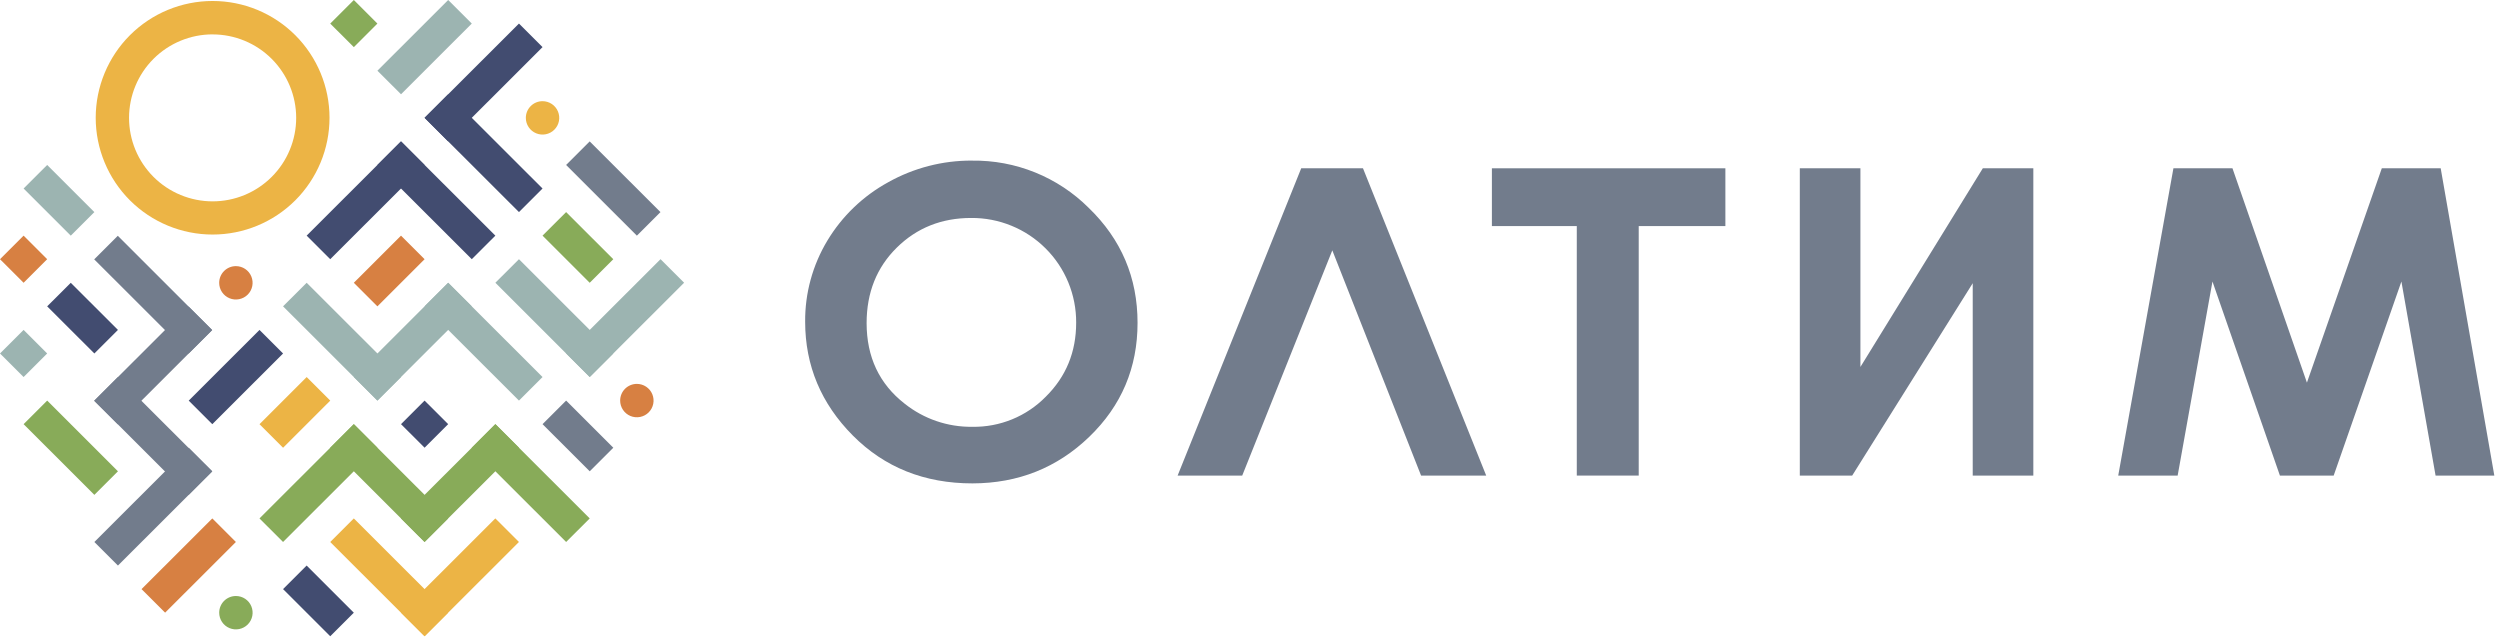 <?xml version="1.0" encoding="UTF-8"?> <svg xmlns="http://www.w3.org/2000/svg" width="144" height="37" viewBox="0 0 144 37" fill="none"><g clip-path="url(#clip0_94_651)"><path fill-rule="evenodd" clip-rule="evenodd" d="M13.588 34.33C13.779 34.33 13.965 34.386 14.123 34.492C14.281 34.597 14.405 34.747 14.477 34.923C14.55 35.099 14.569 35.292 14.532 35.479C14.495 35.665 14.403 35.837 14.269 35.971C14.134 36.105 13.963 36.197 13.776 36.234C13.589 36.271 13.396 36.252 13.22 36.179C13.044 36.107 12.894 35.983 12.788 35.825C12.682 35.667 12.626 35.481 12.626 35.291C12.626 35.036 12.727 34.791 12.908 34.611C13.088 34.431 13.333 34.33 13.588 34.33Z" fill="#88AB59"></path><path d="M12.246 0.057C14.032 0.057 15.745 0.766 17.008 2.027C18.27 3.289 18.98 4.999 18.98 6.783C18.98 8.567 18.27 10.278 17.008 11.54C15.745 12.801 14.032 13.51 12.246 13.51C10.461 13.51 8.748 12.801 7.485 11.54C6.223 10.278 5.513 8.567 5.513 6.783C5.513 4.999 6.223 3.289 7.485 2.027C8.748 0.766 10.461 0.057 12.246 0.057ZM12.246 1.98C10.97 1.98 9.746 2.487 8.843 3.388C7.941 4.29 7.434 5.512 7.433 6.787C7.433 7.419 7.557 8.044 7.799 8.628C8.041 9.212 8.395 9.742 8.842 10.189C9.289 10.635 9.82 10.99 10.404 11.231C10.988 11.473 11.614 11.598 12.246 11.598C12.879 11.598 13.505 11.473 14.088 11.232C14.672 10.99 15.203 10.636 15.65 10.189C16.097 9.743 16.452 9.213 16.693 8.629C16.935 8.046 17.06 7.421 17.06 6.789C17.06 5.514 16.552 4.292 15.65 3.39C14.748 2.489 13.524 1.982 12.248 1.982L12.246 1.98Z" fill="#ECB445"></path><path fill-rule="evenodd" clip-rule="evenodd" d="M23.098 29.861L24.456 31.218L29.892 25.788L28.533 24.431L23.098 29.861Z" fill="#88AB59"></path><path fill-rule="evenodd" clip-rule="evenodd" d="M33.968 29.861L32.61 31.218L27.174 25.788L28.533 24.431L33.968 29.861Z" fill="#88AB59"></path><path fill-rule="evenodd" clip-rule="evenodd" d="M25.815 29.861L24.456 31.218L19.022 25.788L20.381 24.431L25.815 29.861Z" fill="#88AB59"></path><path fill-rule="evenodd" clip-rule="evenodd" d="M14.946 29.861L16.304 31.218L21.739 25.788L20.381 24.431L14.946 29.861Z" fill="#88AB59"></path><path fill-rule="evenodd" clip-rule="evenodd" d="M23.096 35.289L24.456 36.647L29.891 31.217L28.531 29.86L23.096 35.289Z" fill="#ECB445"></path><path fill-rule="evenodd" clip-rule="evenodd" d="M25.815 35.29L24.456 36.648L19.021 31.219L20.38 29.861L25.815 35.29Z" fill="#ECB445"></path><path fill-rule="evenodd" clip-rule="evenodd" d="M16.304 33.933L17.663 32.575L20.38 35.291L19.021 36.648L16.304 33.933Z" fill="#424C70"></path><path fill-rule="evenodd" clip-rule="evenodd" d="M6.785 21.726L5.426 23.083L10.861 28.513L12.22 27.155L6.785 21.726Z" fill="#727C8C"></path><path fill-rule="evenodd" clip-rule="evenodd" d="M6.794 32.576L5.435 31.219L10.87 25.79L12.229 27.147L6.794 32.576Z" fill="#727C8C"></path><path fill-rule="evenodd" clip-rule="evenodd" d="M6.785 24.44L5.426 23.083L10.861 17.655L12.22 19.012L6.785 24.44Z" fill="#727C8C"></path><path fill-rule="evenodd" clip-rule="evenodd" d="M6.785 13.582L5.426 14.939L10.861 20.368L12.22 19.012L6.785 13.582Z" fill="#727C8C"></path><path fill-rule="evenodd" clip-rule="evenodd" d="M23.098 24.431L24.456 23.074L25.815 24.431L24.456 25.788L23.098 24.431Z" fill="#424C70"></path><path fill-rule="evenodd" clip-rule="evenodd" d="M13.587 31.218L12.229 29.861L8.152 33.933L9.511 35.289L13.587 31.218Z" fill="#D78042"></path><path fill-rule="evenodd" clip-rule="evenodd" d="M2.717 17.646L4.076 16.289L6.794 19.003L5.435 20.36L2.717 17.646Z" fill="#424C70"></path><path fill-rule="evenodd" clip-rule="evenodd" d="M1.359 24.431L2.718 23.074L6.794 27.147L5.435 28.504L1.359 24.431Z" fill="#88AB59"></path><path fill-rule="evenodd" clip-rule="evenodd" d="M0 20.36L1.359 19.003L2.717 20.36L1.359 21.717L0 20.36Z" fill="#9CB4B1"></path><path fill-rule="evenodd" clip-rule="evenodd" d="M0 14.93L1.359 13.573L2.717 14.93L1.359 16.288L0 14.93Z" fill="#D78042"></path><path fill-rule="evenodd" clip-rule="evenodd" d="M1.359 10.859L2.717 9.502L5.435 12.217L4.077 13.574L1.359 10.859Z" fill="#9CB4B1"></path><path fill-rule="evenodd" clip-rule="evenodd" d="M16.305 20.361L14.947 19.004L10.87 23.076L12.229 24.433L16.305 20.361Z" fill="#424C70"></path><path fill-rule="evenodd" clip-rule="evenodd" d="M19.023 23.075L17.665 21.718L14.947 24.433L16.305 25.791L19.023 23.075Z" fill="#ECB445"></path><path fill-rule="evenodd" clip-rule="evenodd" d="M20.381 21.717L21.738 23.074L27.174 17.645L25.815 16.288L20.381 21.717Z" fill="#9CB4B1"></path><path fill-rule="evenodd" clip-rule="evenodd" d="M31.25 21.717L29.892 23.074L24.456 17.645L25.815 16.288L31.25 21.717Z" fill="#9CB4B1"></path><path fill-rule="evenodd" clip-rule="evenodd" d="M23.098 21.717L21.739 23.074L16.304 17.645L17.663 16.288L23.098 21.717Z" fill="#9CB4B1"></path><path fill-rule="evenodd" clip-rule="evenodd" d="M24.456 9.501L23.098 8.144L17.663 13.573L19.021 14.93L24.456 9.501Z" fill="#424C70"></path><path fill-rule="evenodd" clip-rule="evenodd" d="M21.739 9.501L23.098 8.144L28.533 13.573L27.175 14.93L21.739 9.501Z" fill="#424C70"></path><path fill-rule="evenodd" clip-rule="evenodd" d="M24.457 14.93L23.098 13.573L20.38 16.288L21.738 17.646L24.457 14.93Z" fill="#D78042"></path><path fill-rule="evenodd" clip-rule="evenodd" d="M27.175 1.357L25.816 0L21.739 4.072L23.098 5.43L27.175 1.357Z" fill="#9CB4B1"></path><path fill-rule="evenodd" clip-rule="evenodd" d="M19.021 1.358L20.381 0.001L21.738 1.358L20.381 2.715L19.021 1.358Z" fill="#88AB59"></path><path fill-rule="evenodd" clip-rule="evenodd" d="M31.25 5.828C31.441 5.828 31.627 5.885 31.785 5.99C31.943 6.096 32.066 6.246 32.139 6.422C32.212 6.597 32.231 6.791 32.194 6.977C32.157 7.164 32.065 7.335 31.931 7.469C31.796 7.604 31.625 7.696 31.438 7.733C31.251 7.77 31.058 7.751 30.882 7.678C30.706 7.605 30.556 7.482 30.45 7.324C30.344 7.166 30.288 6.98 30.288 6.79C30.288 6.535 30.389 6.29 30.57 6.11C30.75 5.929 30.995 5.828 31.25 5.828Z" fill="#ECB445"></path><path fill-rule="evenodd" clip-rule="evenodd" d="M32.612 20.357L33.97 21.714L39.405 16.285L38.047 14.928L32.612 20.357Z" fill="#9CB4B1"></path><path fill-rule="evenodd" clip-rule="evenodd" d="M35.326 20.36L33.967 21.717L28.533 16.287L29.892 14.93L35.326 20.36Z" fill="#9CB4B1"></path><path fill-rule="evenodd" clip-rule="evenodd" d="M31.25 24.431L32.609 23.074L35.327 25.79L33.968 27.147L31.25 24.431Z" fill="#727C8C"></path><path fill-rule="evenodd" clip-rule="evenodd" d="M31.25 13.573L32.609 12.216L35.326 14.931L33.967 16.288L31.25 13.573Z" fill="#88AB59"></path><path fill-rule="evenodd" clip-rule="evenodd" d="M32.608 9.502L33.966 8.145L38.043 12.217L36.684 13.574L32.608 9.502Z" fill="#727C8C"></path><path fill-rule="evenodd" clip-rule="evenodd" d="M36.683 22.112C36.874 22.112 37.06 22.168 37.218 22.274C37.376 22.38 37.5 22.53 37.572 22.705C37.645 22.881 37.664 23.074 37.627 23.261C37.59 23.447 37.498 23.619 37.364 23.753C37.229 23.888 37.058 23.979 36.871 24.016C36.684 24.053 36.491 24.034 36.315 23.962C36.139 23.889 35.989 23.765 35.883 23.607C35.777 23.449 35.721 23.263 35.721 23.073C35.721 22.818 35.822 22.574 36.003 22.393C36.183 22.213 36.428 22.112 36.683 22.112Z" fill="#D78042"></path><path fill-rule="evenodd" clip-rule="evenodd" d="M13.587 15.329C13.778 15.329 13.964 15.386 14.122 15.491C14.28 15.597 14.404 15.747 14.476 15.923C14.549 16.098 14.568 16.292 14.531 16.478C14.494 16.665 14.402 16.836 14.268 16.97C14.133 17.105 13.962 17.196 13.775 17.233C13.588 17.271 13.395 17.252 13.219 17.179C13.043 17.106 12.893 16.983 12.787 16.825C12.681 16.667 12.625 16.481 12.625 16.291C12.625 16.036 12.726 15.791 12.907 15.611C13.087 15.43 13.332 15.329 13.587 15.329Z" fill="#D78042"></path><path fill-rule="evenodd" clip-rule="evenodd" d="M25.815 8.144L24.456 6.786L29.892 1.357L31.25 2.714L25.815 8.144Z" fill="#424C70"></path><path fill-rule="evenodd" clip-rule="evenodd" d="M25.815 5.43L24.456 6.787L29.892 12.216L31.25 10.859L25.815 5.43Z" fill="#424C70"></path><path d="M125.189 9.694H128.59L132.879 22.04L137.192 9.694H140.584L143.673 27.393H140.289L138.321 16.215L134.42 27.393H131.323L127.438 16.215L125.433 27.393H122.01L125.189 9.694Z" fill="#727C8C"></path><path d="M117.12 9.694V27.393H113.629V16.313L106.686 27.393H103.669V9.694H107.16V21.136L114.21 9.694H117.12Z" fill="#727C8C"></path><path d="M81.854 27.393L76.741 14.42L71.552 27.393H67.831L74.95 9.694H78.508L85.605 27.393H81.854Z" fill="#727C8C"></path><path d="M55.987 9.252C57.232 9.234 58.468 9.465 59.623 9.932C60.777 10.399 61.826 11.092 62.708 11.971C64.585 13.783 65.524 15.992 65.523 18.598C65.523 21.182 64.598 23.368 62.747 25.155C60.896 26.942 58.652 27.838 56.014 27.843C53.247 27.843 50.95 26.924 49.123 25.086C47.296 23.247 46.38 21.064 46.377 18.537C46.363 16.893 46.804 15.277 47.651 13.868C48.501 12.452 49.714 11.288 51.164 10.495C52.634 9.672 54.293 9.243 55.979 9.25L55.987 9.252ZM55.936 12.555C54.237 12.555 52.809 13.125 51.654 14.264C50.498 15.403 49.919 16.851 49.917 18.606C49.917 20.562 50.646 22.11 52.103 23.248C53.21 24.131 54.59 24.603 56.007 24.584C56.793 24.597 57.574 24.45 58.301 24.152C59.028 23.854 59.687 23.411 60.237 22.85C61.405 21.696 61.989 20.273 61.987 18.582C61.991 17.788 61.837 17.002 61.535 16.268C61.233 15.534 60.788 14.867 60.225 14.307C59.663 13.746 58.995 13.302 58.259 13.002C57.524 12.701 56.736 12.549 55.942 12.555H55.936Z" fill="#727C8C"></path><path d="M85.933 9.694H99.382V13.022H94.39V27.393H90.823V13.022H85.933V9.694Z" fill="#727C8C"></path></g><defs><clipPath id="clip0_94_651"><rect width="144" height="37" fill="white"></rect></clipPath></defs></svg> 